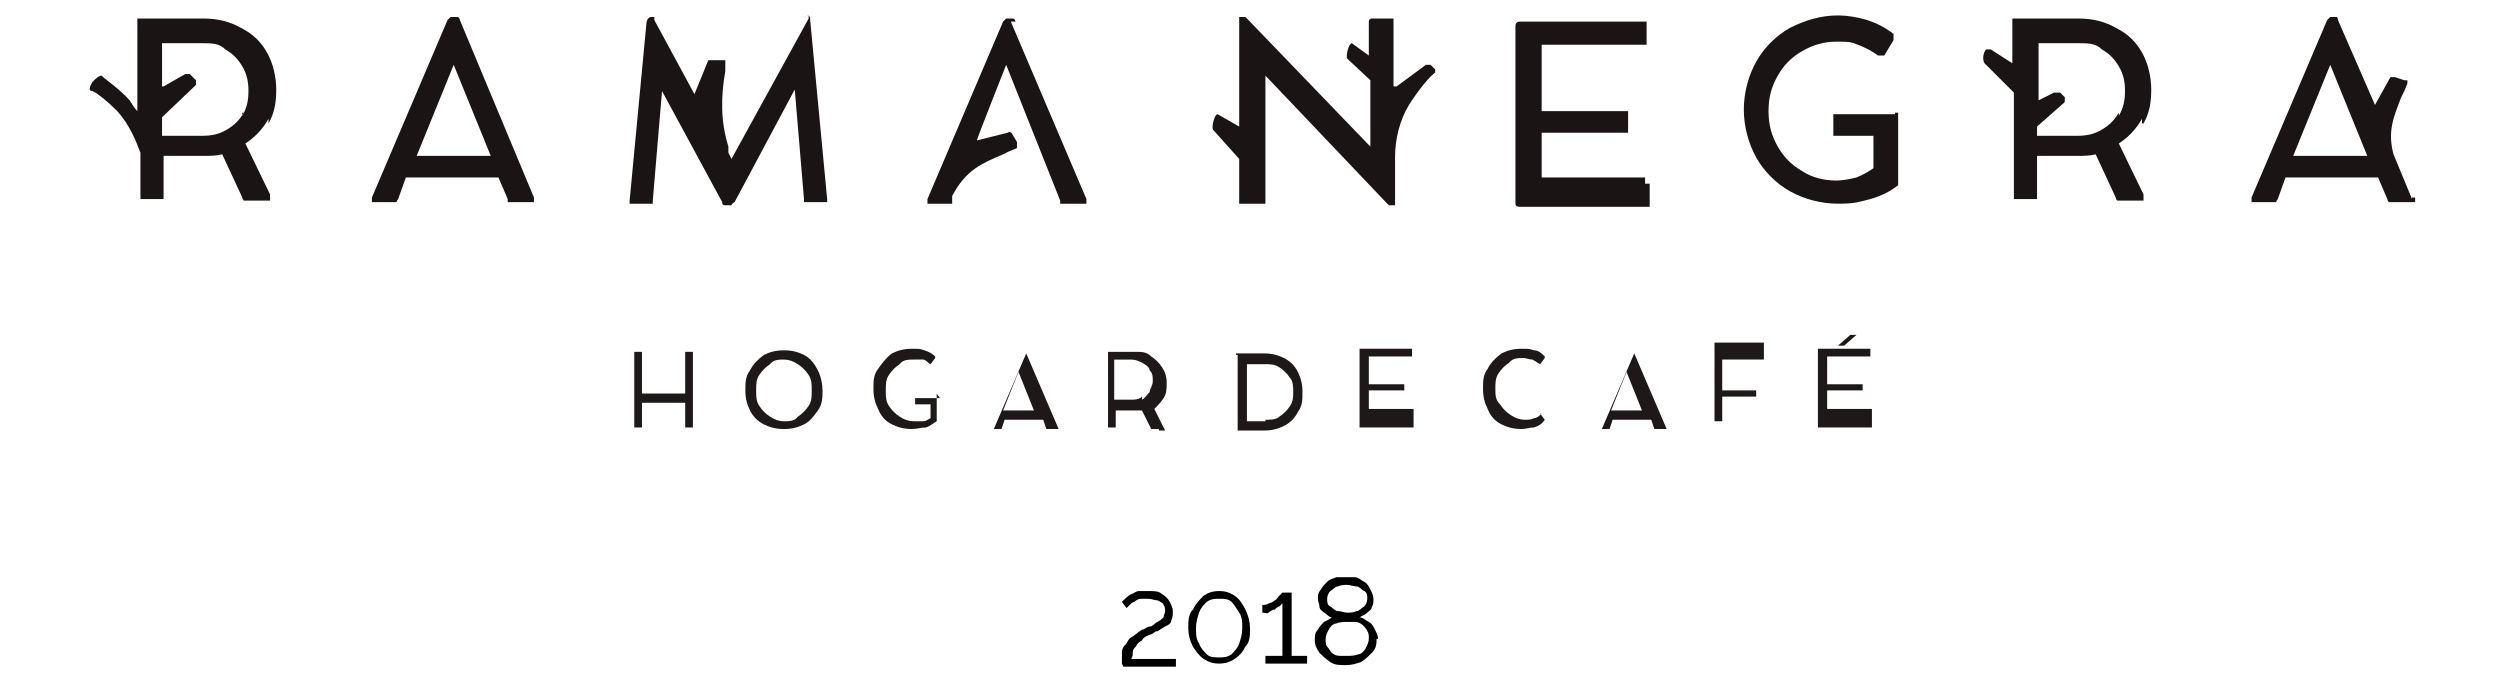 <?xml version="1.0" encoding="UTF-8"?>
<svg id="Capa_1" data-name="Capa 1" xmlns="http://www.w3.org/2000/svg" version="1.1" viewBox="0 0 162 43.6">
  <defs>
    <style>
      .cls-1 {
        fill: #1a1414;
      }

      .cls-1, .cls-2, .cls-3 {
        stroke-width: 0px;
      }

      .cls-2 {
        fill: #1e1818;
      }

      .cls-3 {
        fill: #000;
      }

      .cls-4 {
        isolation: isolate;
      }
    </style>
  </defs>
  <path class="cls-1" d="M65.8,1.4s0-.2-.2-.2h-.4l-.2.2-4.9,11.5h0v.3h1.6s0-.1,0-.2v-.3c.9-1.7,1.9-2.1,3.3-2.7l.4-.2.5-.2s0,0,0-.2v-.2l-.3-.5c0-.1-.2-.2-.3-.1l-2,.5h0c0-.1,1.9-4.9,1.9-4.9l3.5,8.8s0,.1,0,.2h1.7v-.3l-4.9-11.5h0Z"/>
  <path class="cls-1" d="M29.8,1.3s0-.2-.2-.2h-.4l-.2.2-4.9,11.5h0v.3h1.6s0-.1.1-.2l.5-1.4h6l.6,1.4s0,.1,0,.2h1.7v-.3L29.8,1.3h0ZM27,10.1l2.4-5.9,2.4,5.9h-4.8Z"/>
  <path class="cls-1" d="M156.3,12.9l-1.2-2.9c-.4-1.5,0-2.4.5-3.7l.2-.4.2-.5v-.2s0,0-.2,0l-.6-.2c-.1,0-.2,0-.3,0l-1,1.8h0l-2.4-5.5s0-.2-.1-.2h-.4s-.1.1-.2.2l-4.9,11.5h0v.3h1.6s0-.1.1-.2l.5-1.4h6l.6,1.4s0,.1.1.2h1.7v-.3h-.2ZM148.6,10.1l2.4-5.9,2.4,5.9h-4.8,0Z"/>
  <path class="cls-1" d="M52.6,1h-.2v.2c0,0-5,9.1-5,9.1l-.2-.4v-.4c-.5-1.6-.5-3.2-.2-4.9v-.5c0,0,0,0,0-.2h-.2c0,0-.6,0-.6,0,0,0-.2,0-.3,0l-.9,2.2h0l-2.6-4.8s0-.1,0-.2h-.2q-.2,0-.3.3l-1.1,11.6v.2h1.5v-.2l.6-7.1,3.9,7.2c0,.1,0,.2.2.2h.4s0-.1.2-.2l3.9-7.3.6,7.1v.2h1.5v-.2l-1.1-11.6c0-.2,0-.3-.3-.3h.5Z"/>
  <path class="cls-1" d="M122.8,7.4h-4v1.4h2.6v2.1c-.3.2-.6.4-1.1.6-.4.1-.9.2-1.3.2-.8,0-1.6-.2-2.2-.6-.7-.4-1.2-.9-1.6-1.6-.4-.7-.6-1.4-.6-2.3s.2-1.6.6-2.3c.4-.7.9-1.2,1.6-1.6.7-.4,1.4-.6,2.2-.6s.9,0,1.4.2.9.4,1.3.7h.2c0,0,.2,0,.2,0l.6-1v-.2s0-.2,0-.2c-.5-.4-1.1-.7-1.7-.9-.7-.2-1.3-.3-1.9-.3-1.1,0-2.1.3-3.1.8-.9.5-1.7,1.3-2.2,2.2s-.8,2-.8,3.1.3,2.2.8,3.1,1.3,1.7,2.2,2.2c.9.5,2,.8,3.1.8s1.3-.1,2.1-.3c.7-.2,1.3-.5,1.8-.9h0v-4.7h-.2v.2Z"/>
  <path class="cls-1" d="M138.9,8c.4-.7.5-1.4.5-2.2s-.2-1.7-.6-2.4c-.4-.7-.9-1.2-1.7-1.6-.7-.4-1.5-.6-2.4-.6h-4.3v2.9l-1.4-.9h-.3c-.2.2-.3.8,0,1l1.8,1.8v6.9h1.5v-2.8h2.7c.3,0,.7,0,1.1-.1l1.3,2.8s0,.1.1.2h1.7v-.4l-1.6-3.3c.6-.4,1.1-.9,1.5-1.6h0v.3ZM137.3,7.3c-.3.5-.6.8-1.1,1.1s-1,.4-1.6.4h-2.6v-.6l1.7-1.5s.1,0,.1-.2v-.2l-.3-.3c-.1,0-.3,0-.4,0l-1,.5v-3.7h2.6c.6,0,1.1,0,1.5.4.5.3.8.6,1.1,1.1s.4,1,.4,1.6-.1,1.1-.4,1.6h0v-.2Z"/>
  <path class="cls-1" d="M106.6,11.5h-6.7v-2.9h5.6v-1.4h-5.6V2.9h6.8v-1.5h-8.2c-.2,0-.3.1-.3.3v11.4c0,.2,0,.3.3.3h8.4v-1.2c0-.1,0-.2,0-.3h-.3v-.4Z"/>
  <path class="cls-1" d="M92.6,4.2h-.2l-1.9,1.4h-.2V1.2h-1.4c0,0-.2,0-.2.2v2.2h0l-1.1-.8c-.2,0-.4.8-.3,1l1.5,1.4v4.3l-7.9-8.2-.2-.2h-.4v7.1h0l-1.4-.8c-.2,0-.4.8-.3,1l1.7,1.9v2.9h1.7V4.9l7.8,8.2.2.2h.4v-3.1c0-1.2.3-2.4.9-3.4.7-1.1,1.4-1.9,1.7-2.1v-.2l-.3-.3h0Z"/>
  <path class="cls-1" d="M17.4,8c.4-.7.5-1.4.5-2.2s-.2-1.7-.6-2.4c-.4-.7-.9-1.2-1.7-1.6-.7-.4-1.5-.6-2.4-.6h-4.3v6c-.2-.2-.3-.4-.5-.7-.7-.8-1.8-1.5-1.8-1.6-.2,0-.4.2-.6.4-.3.5-.2.6,0,.6.4.2,1,.7,1.6,1.3.8.9,1.2,1.9,1.5,2.7v3h1.5v-2.8h2.7c.3,0,.7,0,1.1-.1l1.3,2.8s0,.1.1.2h1.7v-.4l-1.6-3.3c.6-.4,1.1-.9,1.5-1.6v.3ZM15.8,7.3c-.3.5-.6.8-1.1,1.1s-1,.4-1.6.4h-2.6v-1.2l2.2-2.1v-.3l-.4-.4h-.3l-1.4.8h-.1v-2.8h2.6c.6,0,1.1,0,1.5.4.5.3.8.6,1.1,1.1.3.5.4,1,.4,1.6s-.1,1.1-.4,1.6h0v-.2Z"/>
  <path class="cls-2" d="M44.9,22.8h0v4.9h-.5v-1.6h-2.8v1.6h-.5v-4.9h.5v2.7h2.8v-2.7h.5Z"/>
  <path class="cls-2" d="M48.6,24c.2-.4.5-.7.9-1,.4-.2.8-.3,1.3-.3s.9.1,1.3.3.7.6.9,1,.3.9.3,1.3,0,.9-.3,1.3-.5.7-.9.9c-.4.2-.8.3-1.3.3s-.9-.1-1.3-.3-.7-.5-.9-.9-.3-.8-.3-1.3,0-.9.3-1.3h0ZM49.2,26.3c.2.3.4.5.7.7s.6.3.9.3.7,0,.9-.3c.3-.2.5-.4.7-.7.2-.3.2-.6.2-1s0-.7-.2-1-.4-.5-.7-.7-.6-.3-.9-.3-.7,0-.9.3c-.3.2-.5.4-.7.7-.2.3-.2.6-.2,1s0,.7.2,1h0Z"/>
  <path class="cls-2" d="M60.7,25.5h0v1.8h0c-.2.1-.4.3-.7.4-.3,0-.6.1-.9.1-.5,0-.9-.1-1.3-.3s-.7-.5-.9-1c-.2-.4-.3-.8-.3-1.3s0-.9.3-1.3.5-.7.9-1c.4-.2.8-.3,1.3-.3s.5,0,.8.1.5.2.7.4h0c0,.2,0,.1,0,.1l-.3.4h0c-.2-.1-.3-.3-.5-.3h-.6c-.3,0-.7,0-.9.3-.3.2-.5.4-.7.7-.2.3-.2.6-.2,1s0,.7.2,1,.4.5.7.7.6.3,1,.3h.5c.2,0,.3-.1.5-.2v-.9h-1v-.4h1.6l-.2-.3Z"/>
  <path class="cls-2" d="M68.3,27.8h-.5l-.2-.6h-2.5l-.2.6h-.5l2.1-4.9h0l2.1,4.9h-.3ZM67,26.6l-1-2.5-1,2.5h2Z"/>
  <path class="cls-2" d="M75.1,27.8h-.5l-.6-1.2h-1.7v1.1h-.5v-4.9h1.8c.4,0,.7,0,1,.3.3.2.5.4.7.7.2.3.3.6.3,1s0,.7-.2,1-.4.5-.6.7l.7,1.4h-.4ZM74,25.9c.2-.1.3-.3.5-.5,0-.2.2-.4.2-.7s0-.5-.2-.7c0-.2-.3-.4-.5-.5s-.4-.2-.7-.2h-1.1v2.6h1.1c.2,0,.5,0,.7-.2h0v.2Z"/>
  <path class="cls-2" d="M80.1,22.9h1.8c.5,0,.9.1,1.3.3.4.2.7.5.9.9.2.4.3.8.3,1.3s0,.9-.3,1.3c-.2.4-.5.7-.9.9-.4.2-.8.3-1.3.3h-1.7v-4.9h-.1ZM82,27.2c.3,0,.7,0,.9-.2.3-.2.5-.4.7-.7.2-.3.2-.6.2-.9s0-.7-.2-.9c-.2-.3-.4-.5-.7-.7-.3-.2-.6-.2-.9-.2h-1.2v3.7h1.2Z"/>
  <path class="cls-2" d="M91.6,27.2h0v.5h-3.5s0,0,0-.1v-4.9s0-.1,0-.1h3.4v.5h-2.8v1.8h2.3v.4h-2.3v1.2h2.9v.7Z"/>
  <path class="cls-2" d="M99.8,26.8h0l.3.4h0c-.2.3-.4.4-.7.5-.3,0-.5.1-.8.1-.5,0-.9-.1-1.3-.3-.4-.2-.7-.5-.9-1-.2-.4-.3-.8-.3-1.3s0-.9.3-1.3c.2-.4.5-.7.9-1,.4-.2.8-.3,1.3-.3s.5,0,.8.1c.3,0,.5.2.7.4h0c0,.2,0,.1,0,.1l-.3.4h0c-.2-.1-.3-.2-.5-.3-.2,0-.4-.1-.6-.1-.3,0-.7,0-.9.3-.3.2-.5.4-.7.7-.2.3-.2.6-.2,1s0,.7.3,1c.2.3.4.5.7.7.3.2.6.3.9.3s.4,0,.6-.1c.2,0,.4-.2.5-.3h0-.2Z"/>
  <path class="cls-2" d="M107.7,27.8h-.5l-.2-.6h-2.5l-.2.6h-.5l2.1-4.9h0l2.1,4.9h-.3ZM106.4,26.6l-1-2.5-1,2.5h2Z"/>
  <path class="cls-2" d="M114.3,22.8h0v.5h-2.7v2h2.2v.4h-2.2v1.6h-.5s0,0,0-.1v-4.9s0-.1,0-.1h3.2v.6Z"/>
  <path class="cls-2" d="M121.3,27.2h0v.5h-3.5s0,0,0-.1v-4.9s0-.1,0-.1h3.4v.5h-2.8v1.8h2.3v.4h-2.3v1.2h2.9v.7ZM119.4,22.4h-.3l.8-.7h.4l-.8.7h0Z"/>
  <g class="cls-4">
    <g class="cls-4">
      <g class="cls-4">
        <path class="cls-3" d="M72.7,43c0-.2,0-.4,0-.6s0-.4.2-.6.2-.4.4-.5.4-.3.7-.5c.2,0,.3-.2.5-.2s.3-.2.5-.3.3-.2.4-.3c0-.1.1-.3.1-.4s0-.3-.1-.4c0-.1-.2-.2-.4-.3-.2,0-.4-.1-.6-.1s-.3,0-.5,0c-.1,0-.3.1-.4.2-.1,0-.2.1-.3.2,0,0-.1.1-.2.2l-.3-.4s0,0,.2-.2c0,0,.2-.2.4-.3.1,0,.3-.2.5-.2.2,0,.4,0,.7,0s.6,0,.8.2c.2.1.4.3.5.5.1.2.2.4.2.6s0,.4-.1.6c0,.2-.2.3-.4.4s-.3.2-.5.3c-.2,0-.3.2-.4.2-.3.1-.5.2-.6.4-.2.1-.3.2-.4.4-.1.1-.2.2-.2.4s0,.2-.1.4h2.9v.5h-3.4Z"/>
        <path class="cls-3" d="M81,40.7c0,.5,0,.9-.3,1.2-.2.4-.4.6-.7.8s-.6.3-1,.3-.7-.1-1-.3c-.3-.2-.5-.5-.7-.8-.2-.4-.3-.8-.3-1.2s0-.9.3-1.2c.2-.4.4-.6.7-.9.3-.2.6-.3,1-.3s.7.1,1,.3c.3.2.5.5.7.9.2.4.3.8.3,1.2ZM80.5,40.7c0-.4,0-.7-.2-1s-.3-.5-.5-.7c-.2-.2-.5-.2-.8-.2s-.5,0-.8.2c-.2.2-.4.4-.5.7-.1.3-.2.6-.2,1s0,.7.2,1c.1.3.3.5.5.7.2.2.5.2.8.2s.5,0,.8-.2c.2-.2.4-.4.5-.7.1-.3.2-.6.2-1Z"/>
        <path class="cls-3" d="M84.7,42.5v.5h-2.7v-.5h1.1v-3.4c0,0-.1.1-.2.2-.1,0-.2.1-.3.2-.1,0-.3.1-.4.2s-.2,0-.4,0v-.5c.1,0,.3,0,.4-.1.1,0,.3-.1.4-.2.1,0,.2-.2.3-.3,0,0,.1-.1.2-.2h.6v4.1h1Z"/>
        <path class="cls-3" d="M89.2,41.4c0,.3,0,.6-.3.9-.2.2-.4.4-.7.6-.3.1-.6.2-1,.2s-.7,0-1-.2c-.3-.2-.5-.4-.7-.6-.2-.3-.3-.5-.3-.8s0-.5.2-.7c.1-.2.3-.4.4-.5.2-.1.4-.2.5-.3-.2,0-.3-.2-.5-.3-.1-.1-.3-.2-.3-.4,0-.2-.1-.3-.1-.5s0-.4.2-.6c.1-.2.2-.3.4-.5s.4-.2.6-.3c.2,0,.4,0,.6,0s.4,0,.6,0,.4.2.6.3c.2.1.3.3.4.5.1.2.2.4.2.6s0,.4-.1.5c0,.2-.2.3-.3.4-.1.1-.3.2-.5.3.2,0,.4.2.6.3.2.1.3.3.4.5.1.2.2.4.2.6ZM88.7,41.4c0-.2,0-.4-.1-.5,0-.1-.2-.3-.3-.4-.1-.1-.3-.2-.5-.2s-.3,0-.5,0-.5,0-.7.1c-.2,0-.4.2-.5.4-.1.2-.2.4-.2.6s0,.4.1.5.2.3.3.4c.1.1.3.2.5.2s.3,0,.5,0,.5,0,.7-.1c.2,0,.4-.2.5-.4.1-.2.2-.4.2-.6ZM86,38.8c0,.2,0,.4.2.5s.3.3.5.3c.2,0,.4.1.6.1s.4,0,.6-.1c.2,0,.3-.2.5-.3.1-.1.2-.3.2-.5s0-.4-.2-.5-.3-.3-.5-.3-.4-.1-.6-.1-.4,0-.6.1c-.2,0-.3.2-.5.3-.1.1-.2.3-.2.5Z"/>
      </g>
    </g>
  </g>
</svg>